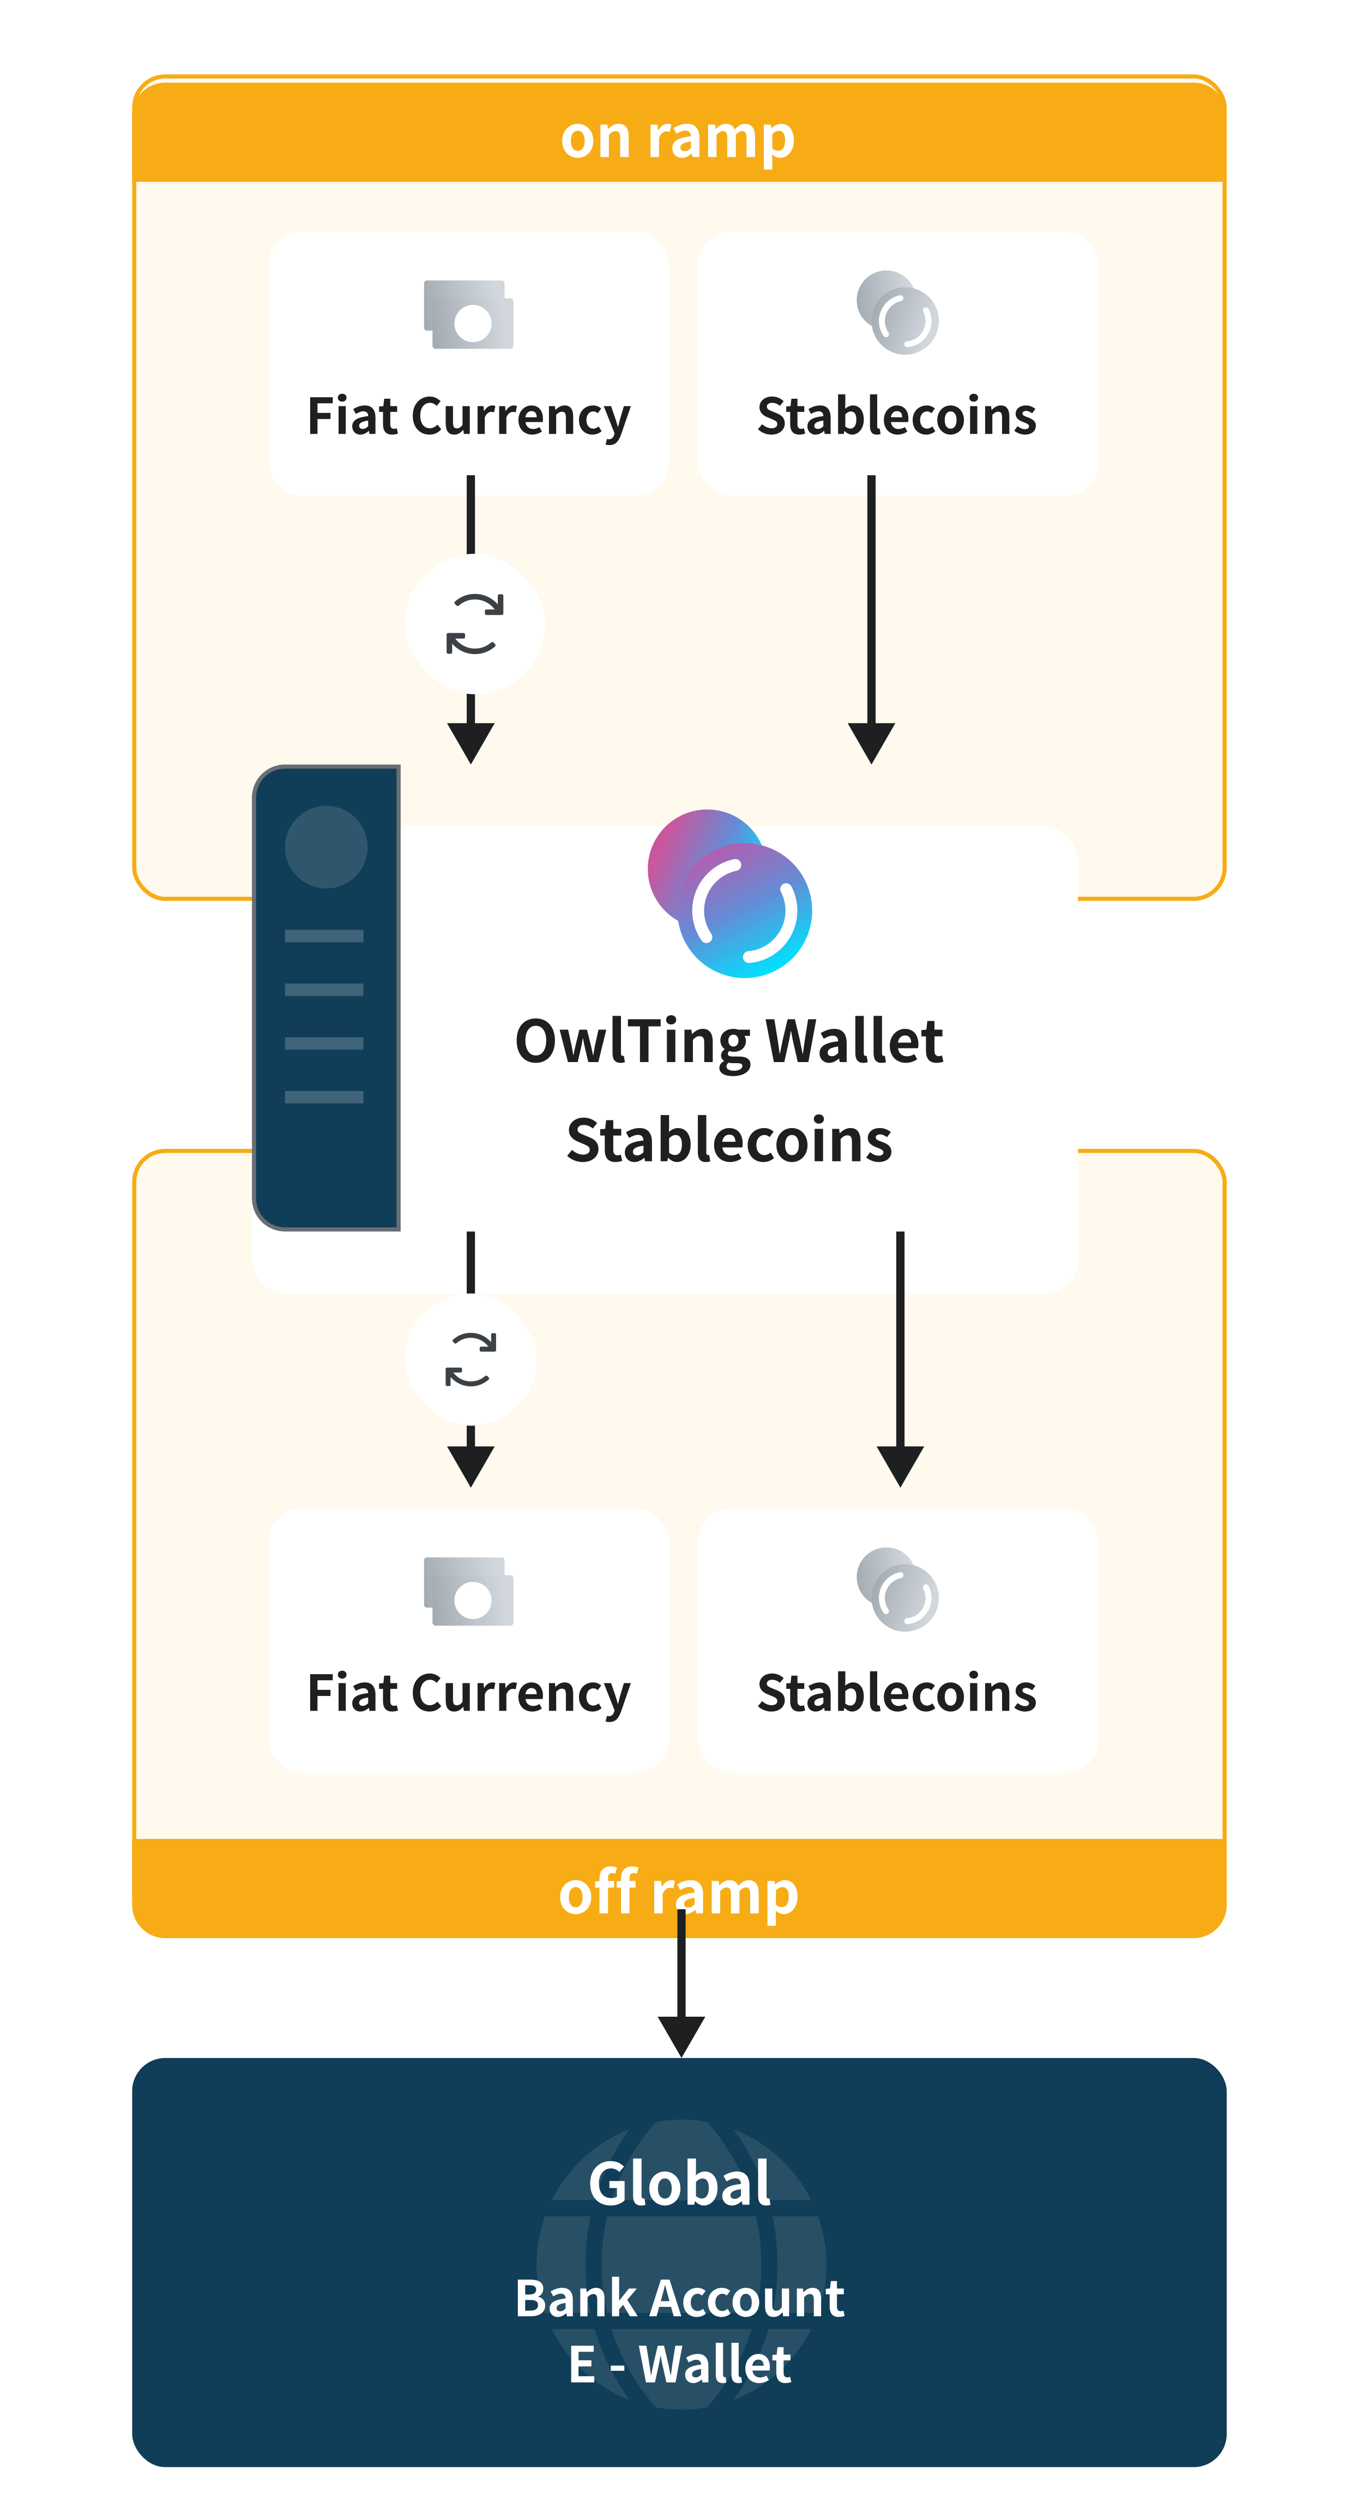 <svg width="330" height="605" viewBox="0 0 330 605" fill="none" xmlns="http://www.w3.org/2000/svg">
<g filter="url(#filter0_d_6376_48845)">
<rect x="32" y="13" width="265" height="200" rx="8" fill="#FFF9EE"/>
<rect x="32.5" y="13.5" width="264" height="199" rx="7.5" stroke="#F7AC15"/>
</g>
<g filter="url(#filter1_d_6376_48845)">
<rect x="32" y="273" width="265" height="189" rx="8" fill="#FFF9EE"/>
<rect x="32.5" y="273.5" width="264" height="188" rx="7.5" stroke="#F7AC15"/>
</g>
<g filter="url(#filter2_d_6376_48845)">
<rect x="169" y="51" width="97" height="64" rx="8" fill="white"/>
<g clip-path="url(#clip0_6376_48845)">
<path d="M214.62 74.84C218.596 74.84 221.82 71.616 221.82 67.64C221.82 63.663 218.596 60.44 214.62 60.44C210.644 60.44 207.42 63.663 207.42 67.64C207.42 71.616 210.644 74.84 214.62 74.84Z" fill="url(#paint0_linear_6376_48845)" style="mix-blend-mode:multiply"/>
<path d="M216.063 80.227C220.232 81.939 224.999 79.946 226.71 75.777C228.422 71.608 226.429 66.841 222.26 65.13C218.091 63.419 213.324 65.411 211.613 69.58C209.902 73.749 211.894 78.516 216.063 80.227Z" fill="url(#paint1_linear_6376_48845)" style="mix-blend-mode:multiply"/>
<path d="M214.242 76.545C214.118 76.494 214.007 76.407 213.925 76.288C212.701 74.51 212.46 72.258 213.278 70.264C214.082 68.307 215.8 66.881 217.874 66.45C218.261 66.37 218.64 66.619 218.721 67.006C218.802 67.394 218.553 67.773 218.165 67.853C216.558 68.188 215.227 69.292 214.604 70.808C213.97 72.353 214.157 74.099 215.106 75.477C215.33 75.803 215.248 76.249 214.922 76.473C214.715 76.615 214.459 76.634 214.242 76.545Z" fill="white"/>
<path d="M219.386 78.964C219.146 78.865 218.968 78.64 218.944 78.364C218.909 77.97 219.2 77.622 219.594 77.587C221.436 77.423 223.017 76.259 223.719 74.549C224.27 73.207 224.202 71.698 223.534 70.409C223.352 70.058 223.489 69.625 223.84 69.443C224.192 69.261 224.624 69.398 224.806 69.749C225.669 71.413 225.756 73.361 225.045 75.093C224.139 77.3 222.098 78.803 219.721 79.014C219.602 79.025 219.488 79.006 219.386 78.964Z" fill="white"/>
</g>
<path d="M186.744 100.168C185.556 100.168 184.368 99.7 183.504 98.872L184.524 97.648C185.16 98.236 186 98.632 186.78 98.632C187.704 98.632 188.196 98.236 188.196 97.612C188.196 96.952 187.656 96.748 186.864 96.412L185.676 95.908C184.776 95.536 183.876 94.816 183.876 93.52C183.876 92.068 185.148 90.952 186.948 90.952C187.98 90.952 189.012 91.36 189.732 92.092L188.832 93.208C188.268 92.74 187.68 92.476 186.948 92.476C186.168 92.476 185.664 92.824 185.664 93.412C185.664 94.048 186.3 94.276 187.056 94.576L188.22 95.068C189.3 95.512 190.008 96.196 190.008 97.48C190.008 98.932 188.796 100.168 186.744 100.168ZM193.521 100.168C191.925 100.168 191.313 99.16 191.313 97.648V94.672H190.365V93.364L191.397 93.28L191.601 91.48H193.077V93.28H194.733V94.672H193.077V97.648C193.077 98.416 193.389 98.776 193.989 98.776C194.205 98.776 194.469 98.704 194.649 98.632L194.937 99.916C194.577 100.036 194.109 100.168 193.521 100.168ZM197.475 100.168C196.275 100.168 195.483 99.316 195.483 98.176C195.483 96.736 196.647 95.98 199.347 95.692C199.323 95.032 199.035 94.528 198.207 94.528C197.583 94.528 196.983 94.804 196.359 95.164L195.723 94C196.515 93.508 197.475 93.112 198.531 93.112C200.235 93.112 201.111 94.132 201.111 96.076V100H199.671L199.539 99.28H199.503C198.915 99.784 198.243 100.168 197.475 100.168ZM198.051 98.788C198.555 98.788 198.927 98.548 199.347 98.128V96.772C197.715 96.988 197.163 97.432 197.163 98.032C197.163 98.56 197.535 98.788 198.051 98.788ZM206.281 100.168C205.681 100.168 205.033 99.856 204.481 99.292H204.445L204.289 100H202.909V90.424H204.661V92.836L204.625 93.916C205.153 93.436 205.825 93.112 206.485 93.112C208.141 93.112 209.137 94.468 209.137 96.52C209.137 98.836 207.757 100.168 206.281 100.168ZM205.885 98.716C206.701 98.716 207.325 98.02 207.325 96.556C207.325 95.272 206.917 94.564 205.993 94.564C205.537 94.564 205.129 94.792 204.661 95.26V98.212C205.081 98.584 205.525 98.716 205.885 98.716ZM212.288 100.168C211.064 100.168 210.632 99.364 210.632 98.116V90.424H212.384V98.2C212.384 98.596 212.576 98.728 212.744 98.728C212.816 98.728 212.864 98.728 212.984 98.704L213.2 100.012C212.996 100.096 212.696 100.168 212.288 100.168ZM217.333 100.168C215.461 100.168 213.997 98.86 213.997 96.652C213.997 94.468 215.521 93.112 217.129 93.112C218.977 93.112 219.937 94.468 219.937 96.328C219.937 96.652 219.901 96.976 219.853 97.132H215.713C215.857 98.236 216.577 98.812 217.573 98.812C218.125 98.812 218.605 98.644 219.085 98.344L219.685 99.424C219.025 99.88 218.173 100.168 217.333 100.168ZM215.689 95.968H218.425C218.425 95.056 218.017 94.48 217.153 94.48C216.445 94.48 215.821 94.984 215.689 95.968ZM224.245 100.168C222.385 100.168 220.969 98.872 220.969 96.652C220.969 94.408 222.577 93.112 224.401 93.112C225.229 93.112 225.865 93.436 226.357 93.856L225.517 94.996C225.181 94.708 224.869 94.552 224.485 94.552C223.465 94.552 222.769 95.38 222.769 96.652C222.769 97.912 223.465 98.728 224.437 98.728C224.917 98.728 225.373 98.5 225.745 98.188L226.441 99.352C225.805 99.916 224.989 100.168 224.245 100.168ZM230.162 100.168C228.482 100.168 226.934 98.872 226.934 96.652C226.934 94.408 228.482 93.112 230.162 93.112C231.842 93.112 233.39 94.408 233.39 96.652C233.39 98.872 231.842 100.168 230.162 100.168ZM230.162 98.728C231.074 98.728 231.59 97.912 231.59 96.652C231.59 95.38 231.074 94.552 230.162 94.552C229.25 94.552 228.734 95.38 228.734 96.652C228.734 97.912 229.25 98.728 230.162 98.728ZM234.866 100V93.28H236.618V100H234.866ZM235.754 92.2C235.142 92.2 234.698 91.792 234.698 91.24C234.698 90.664 235.142 90.28 235.754 90.28C236.354 90.28 236.798 90.664 236.798 91.24C236.798 91.792 236.354 92.2 235.754 92.2ZM238.511 100V93.28H239.951L240.071 94.168H240.119C240.707 93.592 241.391 93.112 242.303 93.112C243.755 93.112 244.379 94.12 244.379 95.812V100H242.615V96.028C242.615 94.996 242.327 94.624 241.667 94.624C241.115 94.624 240.767 94.888 240.263 95.38V100H238.511ZM248.118 100.168C247.218 100.168 246.222 99.772 245.562 99.22L246.366 98.116C246.966 98.584 247.542 98.848 248.166 98.848C248.838 98.848 249.138 98.56 249.138 98.14C249.138 97.636 248.442 97.408 247.734 97.132C246.882 96.808 245.898 96.292 245.898 95.176C245.898 93.964 246.882 93.112 248.394 93.112C249.378 93.112 250.122 93.52 250.686 93.94L249.894 95.008C249.414 94.672 248.946 94.432 248.442 94.432C247.842 94.432 247.554 94.696 247.554 95.08C247.554 95.572 248.214 95.752 248.922 96.016C249.81 96.352 250.794 96.796 250.794 98.044C250.794 99.22 249.87 100.168 248.118 100.168Z" fill="#1D1F20"/>
</g>
<g filter="url(#filter3_d_6376_48845)">
<rect x="65" y="51" width="97" height="64" rx="8" fill="white"/>
<path d="M121.464 75.006H103.366C102.981 75.006 102.67 74.694 102.67 74.31V63.563C102.67 63.179 102.982 62.867 103.366 62.867H121.464C121.849 62.867 122.16 63.179 122.16 63.563V74.31C122.16 74.694 121.848 75.006 121.464 75.006Z" fill="url(#paint2_linear_6376_48845)" style="mix-blend-mode:multiply"/>
<path d="M123.552 79.397H105.488C105.058 79.397 104.71 79.048 104.71 78.619V67.955C104.71 67.525 105.058 67.176 105.488 67.176H123.552C123.982 67.176 124.331 67.525 124.331 67.955V78.619C124.331 79.048 123.982 79.397 123.552 79.397Z" fill="url(#paint3_linear_6376_48845)" style="mix-blend-mode:multiply"/>
<path d="M114.52 77.79C117.007 77.79 119.023 75.774 119.023 73.287C119.023 70.8 117.007 68.784 114.52 68.784C112.033 68.784 110.017 70.8 110.017 73.287C110.017 75.774 112.033 77.79 114.52 77.79Z" fill="white"/>
<path d="M75.092 100V91.12H80.564V92.596H76.868V94.912H80.024V96.4H76.868V100H75.092ZM81.968 100V93.28H83.719V100H81.968ZM82.856 92.2C82.243 92.2 81.799 91.792 81.799 91.24C81.799 90.664 82.243 90.28 82.856 90.28C83.456 90.28 83.9 90.664 83.9 91.24C83.9 91.792 83.456 92.2 82.856 92.2ZM87.268 100.168C86.068 100.168 85.276 99.316 85.276 98.176C85.276 96.736 86.44 95.98 89.14 95.692C89.116 95.032 88.828 94.528 88 94.528C87.376 94.528 86.776 94.804 86.152 95.164L85.516 94C86.308 93.508 87.268 93.112 88.324 93.112C90.028 93.112 90.904 94.132 90.904 96.076V100H89.464L89.332 99.28H89.296C88.708 99.784 88.036 100.168 87.268 100.168ZM87.844 98.788C88.348 98.788 88.72 98.548 89.14 98.128V96.772C87.508 96.988 86.956 97.432 86.956 98.032C86.956 98.56 87.328 98.788 87.844 98.788ZM94.939 100.168C93.343 100.168 92.731 99.16 92.731 97.648V94.672H91.783V93.364L92.815 93.28L93.019 91.48H94.495V93.28H96.151V94.672H94.495V97.648C94.495 98.416 94.807 98.776 95.407 98.776C95.623 98.776 95.887 98.704 96.067 98.632L96.355 99.916C95.995 100.036 95.527 100.168 94.939 100.168ZM104.005 100.168C101.761 100.168 99.937 98.56 99.937 95.596C99.937 92.668 101.821 90.952 104.065 90.952C105.193 90.952 106.093 91.492 106.669 92.092L105.733 93.22C105.289 92.788 104.773 92.476 104.101 92.476C102.757 92.476 101.749 93.628 101.749 95.536C101.749 97.468 102.661 98.632 104.065 98.632C104.821 98.632 105.421 98.272 105.901 97.756L106.837 98.86C106.105 99.712 105.157 100.168 104.005 100.168ZM109.975 100.168C108.535 100.168 107.911 99.16 107.911 97.48V93.28H109.675V97.252C109.675 98.296 109.963 98.656 110.611 98.656C111.163 98.656 111.523 98.416 111.979 97.816V93.28H113.743V100H112.303L112.171 99.04H112.123C111.547 99.724 110.899 100.168 109.975 100.168ZM115.624 100V93.28H117.064L117.184 94.468H117.232C117.724 93.592 118.444 93.112 119.14 93.112C119.512 93.112 119.728 93.172 119.932 93.256L119.62 94.78C119.392 94.708 119.2 94.672 118.924 94.672C118.396 94.672 117.76 95.02 117.376 95.992V100H115.624ZM120.85 100V93.28H122.29L122.41 94.468H122.458C122.95 93.592 123.67 93.112 124.366 93.112C124.738 93.112 124.954 93.172 125.158 93.256L124.846 94.78C124.618 94.708 124.426 94.672 124.15 94.672C123.622 94.672 122.986 95.02 122.602 95.992V100H120.85ZM128.852 100.168C126.98 100.168 125.516 98.86 125.516 96.652C125.516 94.468 127.04 93.112 128.648 93.112C130.496 93.112 131.456 94.468 131.456 96.328C131.456 96.652 131.42 96.976 131.372 97.132H127.232C127.376 98.236 128.096 98.812 129.092 98.812C129.644 98.812 130.124 98.644 130.604 98.344L131.204 99.424C130.544 99.88 129.692 100.168 128.852 100.168ZM127.208 95.968H129.944C129.944 95.056 129.536 94.48 128.672 94.48C127.964 94.48 127.34 94.984 127.208 95.968ZM132.909 100V93.28H134.349L134.469 94.168H134.517C135.105 93.592 135.789 93.112 136.701 93.112C138.153 93.112 138.777 94.12 138.777 95.812V100H137.013V96.028C137.013 94.996 136.725 94.624 136.065 94.624C135.513 94.624 135.165 94.888 134.661 95.38V100H132.909ZM143.452 100.168C141.592 100.168 140.176 98.872 140.176 96.652C140.176 94.408 141.784 93.112 143.608 93.112C144.436 93.112 145.072 93.436 145.564 93.856L144.724 94.996C144.388 94.708 144.076 94.552 143.692 94.552C142.672 94.552 141.976 95.38 141.976 96.652C141.976 97.912 142.672 98.728 143.644 98.728C144.124 98.728 144.58 98.5 144.952 98.188L145.648 99.352C145.012 99.916 144.196 100.168 143.452 100.168ZM147.548 102.7C147.152 102.7 146.888 102.652 146.624 102.568L146.948 101.212C147.068 101.248 147.26 101.296 147.416 101.296C148.1 101.296 148.484 100.864 148.676 100.276L148.796 99.88L146.18 93.28H147.956L149.024 96.4C149.228 97 149.396 97.648 149.588 98.296H149.648C149.804 97.672 149.972 97.024 150.128 96.4L151.052 93.28H152.744L150.356 100.204C149.768 101.788 149.048 102.7 147.548 102.7Z" fill="#1D1F20"/>
</g>
<g filter="url(#filter4_d_6376_48845)">
<rect x="169" y="360" width="97" height="64" rx="8" fill="white"/>
<g clip-path="url(#clip1_6376_48845)">
<path d="M214.62 383.84C218.596 383.84 221.82 380.616 221.82 376.64C221.82 372.663 218.596 369.44 214.62 369.44C210.644 369.44 207.42 372.663 207.42 376.64C207.42 380.616 210.644 383.84 214.62 383.84Z" fill="url(#paint4_linear_6376_48845)" style="mix-blend-mode:multiply"/>
<path d="M216.063 389.227C220.232 390.939 224.999 388.946 226.71 384.777C228.422 380.608 226.429 375.841 222.26 374.13C218.091 372.419 213.324 374.411 211.613 378.58C209.902 382.749 211.894 387.516 216.063 389.227Z" fill="url(#paint5_linear_6376_48845)" style="mix-blend-mode:multiply"/>
<path d="M214.242 385.545C214.118 385.494 214.007 385.407 213.925 385.288C212.701 383.51 212.46 381.258 213.278 379.264C214.082 377.307 215.8 375.881 217.874 375.45C218.261 375.37 218.64 375.619 218.721 376.006C218.802 376.394 218.553 376.773 218.165 376.854C216.558 377.188 215.227 378.292 214.604 379.808C213.97 381.353 214.157 383.099 215.106 384.477C215.33 384.803 215.248 385.249 214.922 385.473C214.715 385.615 214.459 385.634 214.242 385.545Z" fill="white"/>
<path d="M219.386 387.964C219.146 387.865 218.968 387.64 218.944 387.364C218.909 386.97 219.2 386.622 219.594 386.587C221.436 386.423 223.017 385.259 223.719 383.549C224.27 382.207 224.202 380.698 223.534 379.409C223.352 379.058 223.489 378.625 223.84 378.443C224.192 378.261 224.624 378.398 224.806 378.749C225.669 380.413 225.756 382.361 225.045 384.093C224.139 386.301 222.098 387.803 219.721 388.014C219.602 388.025 219.488 388.006 219.386 387.964Z" fill="white"/>
</g>
<path d="M186.744 409.168C185.556 409.168 184.368 408.7 183.504 407.872L184.524 406.648C185.16 407.236 186 407.632 186.78 407.632C187.704 407.632 188.196 407.236 188.196 406.612C188.196 405.952 187.656 405.748 186.864 405.412L185.676 404.908C184.776 404.536 183.876 403.816 183.876 402.52C183.876 401.068 185.148 399.952 186.948 399.952C187.98 399.952 189.012 400.36 189.732 401.092L188.832 402.208C188.268 401.74 187.68 401.476 186.948 401.476C186.168 401.476 185.664 401.824 185.664 402.412C185.664 403.048 186.3 403.276 187.056 403.576L188.22 404.068C189.3 404.512 190.008 405.196 190.008 406.48C190.008 407.932 188.796 409.168 186.744 409.168ZM193.521 409.168C191.925 409.168 191.313 408.16 191.313 406.648V403.672H190.365V402.364L191.397 402.28L191.601 400.48H193.077V402.28H194.733V403.672H193.077V406.648C193.077 407.416 193.389 407.776 193.989 407.776C194.205 407.776 194.469 407.704 194.649 407.632L194.937 408.916C194.577 409.036 194.109 409.168 193.521 409.168ZM197.475 409.168C196.275 409.168 195.483 408.316 195.483 407.176C195.483 405.736 196.647 404.98 199.347 404.692C199.323 404.032 199.035 403.528 198.207 403.528C197.583 403.528 196.983 403.804 196.359 404.164L195.723 403C196.515 402.508 197.475 402.112 198.531 402.112C200.235 402.112 201.111 403.132 201.111 405.076V409H199.671L199.539 408.28H199.503C198.915 408.784 198.243 409.168 197.475 409.168ZM198.051 407.788C198.555 407.788 198.927 407.548 199.347 407.128V405.772C197.715 405.988 197.163 406.432 197.163 407.032C197.163 407.56 197.535 407.788 198.051 407.788ZM206.281 409.168C205.681 409.168 205.033 408.856 204.481 408.292H204.445L204.289 409H202.909V399.424H204.661V401.836L204.625 402.916C205.153 402.436 205.825 402.112 206.485 402.112C208.141 402.112 209.137 403.468 209.137 405.52C209.137 407.836 207.757 409.168 206.281 409.168ZM205.885 407.716C206.701 407.716 207.325 407.02 207.325 405.556C207.325 404.272 206.917 403.564 205.993 403.564C205.537 403.564 205.129 403.792 204.661 404.26V407.212C205.081 407.584 205.525 407.716 205.885 407.716ZM212.288 409.168C211.064 409.168 210.632 408.364 210.632 407.116V399.424H212.384V407.2C212.384 407.596 212.576 407.728 212.744 407.728C212.816 407.728 212.864 407.728 212.984 407.704L213.2 409.012C212.996 409.096 212.696 409.168 212.288 409.168ZM217.333 409.168C215.461 409.168 213.997 407.86 213.997 405.652C213.997 403.468 215.521 402.112 217.129 402.112C218.977 402.112 219.937 403.468 219.937 405.328C219.937 405.652 219.901 405.976 219.853 406.132H215.713C215.857 407.236 216.577 407.812 217.573 407.812C218.125 407.812 218.605 407.644 219.085 407.344L219.685 408.424C219.025 408.88 218.173 409.168 217.333 409.168ZM215.689 404.968H218.425C218.425 404.056 218.017 403.48 217.153 403.48C216.445 403.48 215.821 403.984 215.689 404.968ZM224.245 409.168C222.385 409.168 220.969 407.872 220.969 405.652C220.969 403.408 222.577 402.112 224.401 402.112C225.229 402.112 225.865 402.436 226.357 402.856L225.517 403.996C225.181 403.708 224.869 403.552 224.485 403.552C223.465 403.552 222.769 404.38 222.769 405.652C222.769 406.912 223.465 407.728 224.437 407.728C224.917 407.728 225.373 407.5 225.745 407.188L226.441 408.352C225.805 408.916 224.989 409.168 224.245 409.168ZM230.162 409.168C228.482 409.168 226.934 407.872 226.934 405.652C226.934 403.408 228.482 402.112 230.162 402.112C231.842 402.112 233.39 403.408 233.39 405.652C233.39 407.872 231.842 409.168 230.162 409.168ZM230.162 407.728C231.074 407.728 231.59 406.912 231.59 405.652C231.59 404.38 231.074 403.552 230.162 403.552C229.25 403.552 228.734 404.38 228.734 405.652C228.734 406.912 229.25 407.728 230.162 407.728ZM234.866 409V402.28H236.618V409H234.866ZM235.754 401.2C235.142 401.2 234.698 400.792 234.698 400.24C234.698 399.664 235.142 399.28 235.754 399.28C236.354 399.28 236.798 399.664 236.798 400.24C236.798 400.792 236.354 401.2 235.754 401.2ZM238.511 409V402.28H239.951L240.071 403.168H240.119C240.707 402.592 241.391 402.112 242.303 402.112C243.755 402.112 244.379 403.12 244.379 404.812V409H242.615V405.028C242.615 403.996 242.327 403.624 241.667 403.624C241.115 403.624 240.767 403.888 240.263 404.38V409H238.511ZM248.118 409.168C247.218 409.168 246.222 408.772 245.562 408.22L246.366 407.116C246.966 407.584 247.542 407.848 248.166 407.848C248.838 407.848 249.138 407.56 249.138 407.14C249.138 406.636 248.442 406.408 247.734 406.132C246.882 405.808 245.898 405.292 245.898 404.176C245.898 402.964 246.882 402.112 248.394 402.112C249.378 402.112 250.122 402.52 250.686 402.94L249.894 404.008C249.414 403.672 248.946 403.432 248.442 403.432C247.842 403.432 247.554 403.696 247.554 404.08C247.554 404.572 248.214 404.752 248.922 405.016C249.81 405.352 250.794 405.796 250.794 407.044C250.794 408.22 249.87 409.168 248.118 409.168Z" fill="#1D1F20"/>
</g>
<g filter="url(#filter5_d_6376_48845)">
<rect x="65" y="360" width="97" height="64" rx="8" fill="white"/>
<path d="M121.464 384.006H103.366C102.981 384.006 102.67 383.694 102.67 383.31V372.563C102.67 372.179 102.982 371.867 103.366 371.867H121.464C121.849 371.867 122.16 372.179 122.16 372.563V383.31C122.16 383.694 121.848 384.006 121.464 384.006Z" fill="url(#paint6_linear_6376_48845)" style="mix-blend-mode:multiply"/>
<path d="M123.552 388.397H105.488C105.058 388.397 104.71 388.048 104.71 387.619V376.955C104.71 376.525 105.058 376.176 105.488 376.176H123.552C123.982 376.176 124.331 376.525 124.331 376.955V387.619C124.331 388.048 123.982 388.397 123.552 388.397Z" fill="url(#paint7_linear_6376_48845)" style="mix-blend-mode:multiply"/>
<path d="M114.52 386.79C117.007 386.79 119.023 384.774 119.023 382.287C119.023 379.8 117.007 377.784 114.52 377.784C112.033 377.784 110.017 379.8 110.017 382.287C110.017 384.774 112.033 386.79 114.52 386.79Z" fill="white"/>
<path d="M75.092 409V400.12H80.564V401.596H76.868V403.912H80.024V405.4H76.868V409H75.092ZM81.968 409V402.28H83.719V409H81.968ZM82.856 401.2C82.243 401.2 81.799 400.792 81.799 400.24C81.799 399.664 82.243 399.28 82.856 399.28C83.456 399.28 83.9 399.664 83.9 400.24C83.9 400.792 83.456 401.2 82.856 401.2ZM87.268 409.168C86.068 409.168 85.276 408.316 85.276 407.176C85.276 405.736 86.44 404.98 89.14 404.692C89.116 404.032 88.828 403.528 88 403.528C87.376 403.528 86.776 403.804 86.152 404.164L85.516 403C86.308 402.508 87.268 402.112 88.324 402.112C90.028 402.112 90.904 403.132 90.904 405.076V409H89.464L89.332 408.28H89.296C88.708 408.784 88.036 409.168 87.268 409.168ZM87.844 407.788C88.348 407.788 88.72 407.548 89.14 407.128V405.772C87.508 405.988 86.956 406.432 86.956 407.032C86.956 407.56 87.328 407.788 87.844 407.788ZM94.939 409.168C93.343 409.168 92.731 408.16 92.731 406.648V403.672H91.783V402.364L92.815 402.28L93.019 400.48H94.495V402.28H96.151V403.672H94.495V406.648C94.495 407.416 94.807 407.776 95.407 407.776C95.623 407.776 95.887 407.704 96.067 407.632L96.355 408.916C95.995 409.036 95.527 409.168 94.939 409.168ZM104.005 409.168C101.761 409.168 99.937 407.56 99.937 404.596C99.937 401.668 101.821 399.952 104.065 399.952C105.193 399.952 106.093 400.492 106.669 401.092L105.733 402.22C105.289 401.788 104.773 401.476 104.101 401.476C102.757 401.476 101.749 402.628 101.749 404.536C101.749 406.468 102.661 407.632 104.065 407.632C104.821 407.632 105.421 407.272 105.901 406.756L106.837 407.86C106.105 408.712 105.157 409.168 104.005 409.168ZM109.975 409.168C108.535 409.168 107.911 408.16 107.911 406.48V402.28H109.675V406.252C109.675 407.296 109.963 407.656 110.611 407.656C111.163 407.656 111.523 407.416 111.979 406.816V402.28H113.743V409H112.303L112.171 408.04H112.123C111.547 408.724 110.899 409.168 109.975 409.168ZM115.624 409V402.28H117.064L117.184 403.468H117.232C117.724 402.592 118.444 402.112 119.14 402.112C119.512 402.112 119.728 402.172 119.932 402.256L119.62 403.78C119.392 403.708 119.2 403.672 118.924 403.672C118.396 403.672 117.76 404.02 117.376 404.992V409H115.624ZM120.85 409V402.28H122.29L122.41 403.468H122.458C122.95 402.592 123.67 402.112 124.366 402.112C124.738 402.112 124.954 402.172 125.158 402.256L124.846 403.78C124.618 403.708 124.426 403.672 124.15 403.672C123.622 403.672 122.986 404.02 122.602 404.992V409H120.85ZM128.852 409.168C126.98 409.168 125.516 407.86 125.516 405.652C125.516 403.468 127.04 402.112 128.648 402.112C130.496 402.112 131.456 403.468 131.456 405.328C131.456 405.652 131.42 405.976 131.372 406.132H127.232C127.376 407.236 128.096 407.812 129.092 407.812C129.644 407.812 130.124 407.644 130.604 407.344L131.204 408.424C130.544 408.88 129.692 409.168 128.852 409.168ZM127.208 404.968H129.944C129.944 404.056 129.536 403.48 128.672 403.48C127.964 403.48 127.34 403.984 127.208 404.968ZM132.909 409V402.28H134.349L134.469 403.168H134.517C135.105 402.592 135.789 402.112 136.701 402.112C138.153 402.112 138.777 403.12 138.777 404.812V409H137.013V405.028C137.013 403.996 136.725 403.624 136.065 403.624C135.513 403.624 135.165 403.888 134.661 404.38V409H132.909ZM143.452 409.168C141.592 409.168 140.176 407.872 140.176 405.652C140.176 403.408 141.784 402.112 143.608 402.112C144.436 402.112 145.072 402.436 145.564 402.856L144.724 403.996C144.388 403.708 144.076 403.552 143.692 403.552C142.672 403.552 141.976 404.38 141.976 405.652C141.976 406.912 142.672 407.728 143.644 407.728C144.124 407.728 144.58 407.5 144.952 407.188L145.648 408.352C145.012 408.916 144.196 409.168 143.452 409.168ZM147.548 411.7C147.152 411.7 146.888 411.652 146.624 411.568L146.948 410.212C147.068 410.248 147.26 410.296 147.416 410.296C148.1 410.296 148.484 409.864 148.676 409.276L148.796 408.88L146.18 402.28H147.956L149.024 405.4C149.228 406 149.396 406.648 149.588 407.296H149.648C149.804 406.672 149.972 406.024 150.128 405.4L151.052 402.28H152.744L150.356 409.204C149.768 410.788 149.048 411.7 147.548 411.7Z" fill="#1D1F20"/>
</g>
<path d="M114 185L119.774 175L108.226 175L114 185ZM113 115L113 176L115 176L115 115L113 115Z" fill="#1D1F20"/>
<path d="M211 185L216.774 175L205.227 175L211 185ZM210 115L210 176L212 176L212 115L210 115Z" fill="#1D1F20"/>
<g filter="url(#filter6_d_6376_48845)">
<rect x="98" y="129" width="34" height="34" rx="17" fill="white"/>
<rect width="18" height="18" transform="translate(106 137)" fill="white"/>
<path d="M119.461 150.461C119.315 150.315 119.084 150.316 118.929 150.453C117.843 151.414 116.462 151.939 114.999 151.939C113.106 151.939 111.331 151.018 110.223 149.525H112.221C112.432 149.525 112.604 149.354 112.604 149.142V148.558C112.604 148.347 112.432 148.175 112.221 148.175H108.512C108.301 148.175 108.129 148.347 108.129 148.558V152.82C108.129 153.031 108.301 153.203 108.512 153.203H109.096C109.308 153.203 109.479 153.031 109.479 152.82V150.752C110.847 152.332 112.861 153.289 114.999 153.289C116.814 153.289 118.527 152.63 119.866 151.426C120.027 151.281 120.027 151.027 119.874 150.874L119.461 150.461ZM121.488 138.798H120.904C120.692 138.798 120.521 138.969 120.521 139.181V141.247C119.153 139.668 117.139 138.711 115 138.711C113.186 138.711 111.473 139.37 110.133 140.574C109.973 140.719 109.973 140.973 110.126 141.126L110.539 141.539C110.685 141.685 110.916 141.684 111.07 141.547C112.157 140.586 113.538 140.061 115 140.061C116.894 140.061 118.669 140.982 119.777 142.475H117.779C117.567 142.475 117.396 142.646 117.396 142.858V143.442C117.396 143.654 117.567 143.825 117.779 143.825H121.488C121.7 143.825 121.871 143.654 121.871 143.442V139.181C121.871 138.969 121.7 138.798 121.488 138.798Z" fill="#3C4145"/>
</g>
<g filter="url(#filter7_d_6376_48845)">
<path d="M32 21C32 16.582 35.582 13 40 13H289C293.418 13 297 16.582 297 21V37H32V21Z" fill="#F7AC15"/>
<path d="M139.882 31.196C137.922 31.196 136.116 29.684 136.116 27.094C136.116 24.476 137.922 22.964 139.882 22.964C141.842 22.964 143.648 24.476 143.648 27.094C143.648 29.684 141.842 31.196 139.882 31.196ZM139.882 29.516C140.946 29.516 141.548 28.564 141.548 27.094C141.548 25.61 140.946 24.644 139.882 24.644C138.818 24.644 138.216 25.61 138.216 27.094C138.216 28.564 138.818 29.516 139.882 29.516ZM145.37 31V23.16H147.05L147.19 24.196H147.246C147.932 23.524 148.73 22.964 149.794 22.964C151.488 22.964 152.216 24.14 152.216 26.114V31H150.158V26.366C150.158 25.162 149.822 24.728 149.052 24.728C148.408 24.728 148.002 25.036 147.414 25.61V31H145.37ZM157.51 31V23.16H159.19L159.33 24.546H159.386C159.96 23.524 160.8 22.964 161.612 22.964C162.046 22.964 162.298 23.034 162.536 23.132L162.172 24.91C161.906 24.826 161.682 24.784 161.36 24.784C160.744 24.784 160.002 25.19 159.554 26.324V31H157.51ZM165.102 31.196C163.702 31.196 162.778 30.202 162.778 28.872C162.778 27.192 164.136 26.31 167.286 25.974C167.258 25.204 166.922 24.616 165.956 24.616C165.228 24.616 164.528 24.938 163.8 25.358L163.058 24C163.982 23.426 165.102 22.964 166.334 22.964C168.322 22.964 169.344 24.154 169.344 26.422V31H167.664L167.51 30.16H167.468C166.782 30.748 165.998 31.196 165.102 31.196ZM165.774 29.586C166.362 29.586 166.796 29.306 167.286 28.816V27.234C165.382 27.486 164.738 28.004 164.738 28.704C164.738 29.32 165.172 29.586 165.774 29.586ZM171.442 31V23.16H173.122L173.262 24.21H173.318C173.976 23.524 174.704 22.964 175.726 22.964C176.846 22.964 177.504 23.468 177.882 24.336C178.596 23.58 179.352 22.964 180.374 22.964C182.04 22.964 182.81 24.14 182.81 26.114V31H180.752V26.366C180.752 25.162 180.402 24.728 179.66 24.728C179.212 24.728 178.708 25.022 178.148 25.61V31H176.09V26.366C176.09 25.162 175.74 24.728 174.998 24.728C174.55 24.728 174.046 25.022 173.486 25.61V31H171.442ZM184.936 34.01V23.16H186.616L186.756 23.972H186.812C187.47 23.412 188.282 22.964 189.122 22.964C191.054 22.964 192.202 24.546 192.202 26.954C192.202 29.642 190.592 31.196 188.87 31.196C188.184 31.196 187.526 30.888 186.924 30.342L186.98 31.63V34.01H184.936ZM188.408 29.502C189.36 29.502 190.088 28.69 190.088 26.982C190.088 25.484 189.612 24.658 188.534 24.658C188.002 24.658 187.526 24.924 186.98 25.47V28.914C187.484 29.348 187.988 29.502 188.408 29.502Z" fill="white"/>
</g>
<g filter="url(#filter8_d_6376_48845)">
<path d="M32 438H297V454C297 458.418 293.418 462 289 462H40C35.582 462 32 458.418 32 454V438Z" fill="#F7AC15"/>
<path d="M139.382 456.196C137.422 456.196 135.616 454.684 135.616 452.094C135.616 449.476 137.422 447.964 139.382 447.964C141.342 447.964 143.148 449.476 143.148 452.094C143.148 454.684 141.342 456.196 139.382 456.196ZM139.382 454.516C140.446 454.516 141.048 453.564 141.048 452.094C141.048 450.61 140.446 449.644 139.382 449.644C138.318 449.644 137.716 450.61 137.716 452.094C137.716 453.564 138.318 454.516 139.382 454.516ZM149.365 444.912L148.987 446.424C148.721 446.326 148.413 446.256 148.161 446.256C147.545 446.256 147.209 446.62 147.209 447.488V448.16H148.679V449.784H147.209V456H145.151V449.784H144.101V448.258L145.151 448.174V447.53C145.151 445.892 145.907 444.632 147.881 444.632C148.483 444.632 149.015 444.772 149.365 444.912ZM154.574 444.912L154.196 446.424C153.93 446.326 153.622 446.256 153.37 446.256C152.754 446.256 152.418 446.62 152.418 447.488V448.16H153.888V449.784H152.418V456H150.36V449.784H149.31V448.258L150.36 448.174V447.53C150.36 445.892 151.116 444.632 153.09 444.632C153.692 444.632 154.224 444.772 154.574 444.912ZM158.391 456V448.16H160.071L160.211 449.546H160.267C160.841 448.524 161.681 447.964 162.493 447.964C162.927 447.964 163.179 448.034 163.417 448.132L163.053 449.91C162.787 449.826 162.563 449.784 162.241 449.784C161.625 449.784 160.883 450.19 160.435 451.324V456H158.391ZM165.983 456.196C164.583 456.196 163.659 455.202 163.659 453.872C163.659 452.192 165.017 451.31 168.167 450.974C168.139 450.204 167.803 449.616 166.837 449.616C166.109 449.616 165.409 449.938 164.681 450.358L163.939 449C164.863 448.426 165.983 447.964 167.215 447.964C169.203 447.964 170.225 449.154 170.225 451.422V456H168.545L168.391 455.16H168.349C167.663 455.748 166.879 456.196 165.983 456.196ZM166.655 454.586C167.243 454.586 167.677 454.306 168.167 453.816V452.234C166.263 452.486 165.619 453.004 165.619 453.704C165.619 454.32 166.053 454.586 166.655 454.586ZM172.323 456V448.16H174.003L174.143 449.21H174.199C174.857 448.524 175.585 447.964 176.607 447.964C177.727 447.964 178.385 448.468 178.763 449.336C179.477 448.58 180.233 447.964 181.255 447.964C182.921 447.964 183.691 449.14 183.691 451.114V456H181.633V451.366C181.633 450.162 181.283 449.728 180.541 449.728C180.093 449.728 179.589 450.022 179.029 450.61V456H176.971V451.366C176.971 450.162 176.621 449.728 175.879 449.728C175.431 449.728 174.927 450.022 174.367 450.61V456H172.323ZM185.817 459.01V448.16H187.497L187.637 448.972H187.693C188.351 448.412 189.163 447.964 190.003 447.964C191.935 447.964 193.083 449.546 193.083 451.954C193.083 454.642 191.473 456.196 189.751 456.196C189.065 456.196 188.407 455.888 187.805 455.342L187.861 456.63V459.01H185.817ZM189.289 454.502C190.241 454.502 190.969 453.69 190.969 451.982C190.969 450.484 190.493 449.658 189.415 449.658C188.883 449.658 188.407 449.924 187.861 450.47V453.914C188.365 454.348 188.869 454.502 189.289 454.502Z" fill="white"/>
</g>
<g filter="url(#filter9_d_6376_48845)">
<rect x="61" y="185" width="200" height="113" rx="8" fill="white"/>
</g>
<path d="M61.5 193C61.5 188.858 64.858 185.5 69 185.5H96.5V297.5H69C64.858 297.5 61.5 294.142 61.5 290V193Z" fill="#103D57"/>
<path opacity="0.13" d="M89 205C89 210.523 84.523 215 79 215C73.477 215 69 210.523 69 205C69 199.477 73.477 195 79 195C84.523 195 89 199.477 89 205Z" fill="white"/>
<path opacity="0.2" fill-rule="evenodd" clip-rule="evenodd" d="M88 228H69V225H88V228Z" fill="white"/>
<path opacity="0.2" fill-rule="evenodd" clip-rule="evenodd" d="M88 241H69V238H88V241Z" fill="white"/>
<path opacity="0.2" fill-rule="evenodd" clip-rule="evenodd" d="M88 254H69V251H88V254Z" fill="white"/>
<path opacity="0.2" fill-rule="evenodd" clip-rule="evenodd" d="M88 267H69V264H88V267Z" fill="white"/>
<path d="M61.5 193C61.5 188.858 64.858 185.5 69 185.5H96.5V297.5H69C64.858 297.5 61.5 294.142 61.5 290V193Z" stroke="#686E74"/>
<g clip-path="url(#clip2_6376_48845)">
<path d="M171.24 224.68C179.193 224.68 185.64 218.233 185.64 210.28C185.64 202.327 179.193 195.88 171.24 195.88C163.287 195.88 156.84 202.327 156.84 210.28C156.84 218.233 163.287 224.68 171.24 224.68Z" fill="url(#paint8_linear_6376_48845)" style="mix-blend-mode:multiply"/>
<path d="M174.126 235.455C182.464 238.878 191.998 234.893 195.421 226.555C198.844 218.217 194.859 208.683 186.521 205.26C178.183 201.837 168.649 205.822 165.226 214.16C161.803 222.498 165.788 232.032 174.126 235.455Z" fill="url(#paint9_linear_6376_48845)" style="mix-blend-mode:multiply"/>
<path d="M170.485 228.09C170.237 227.988 170.014 227.815 169.85 227.577C167.403 224.021 166.919 219.517 168.556 215.528C170.163 211.614 173.599 208.763 177.748 207.901C178.523 207.741 179.281 208.239 179.442 209.013C179.603 209.788 179.106 210.547 178.331 210.708C175.116 211.376 172.453 213.584 171.208 216.617C169.94 219.707 170.314 223.198 172.212 225.954C172.66 226.606 172.496 227.499 171.844 227.947C171.429 228.23 170.918 228.268 170.485 228.09Z" fill="white"/>
<path d="M180.772 232.928C180.292 232.731 179.937 232.281 179.888 231.729C179.817 230.941 180.4 230.244 181.188 230.174C184.872 229.847 188.034 227.519 189.438 224.099C190.54 221.415 190.404 218.397 189.068 215.818C188.704 215.116 188.978 214.251 189.68 213.887C190.384 213.522 191.248 213.797 191.612 214.499C193.338 217.827 193.512 221.722 192.089 225.187C190.277 229.601 186.197 232.606 181.442 233.029C181.205 233.05 180.977 233.012 180.772 232.928Z" fill="white"/>
</g>
<path d="M129.725 257.196C126.981 257.196 125.091 255.138 125.091 251.778C125.091 248.404 126.981 246.444 129.725 246.444C132.469 246.444 134.359 248.418 134.359 251.778C134.359 255.138 132.469 257.196 129.725 257.196ZM129.725 255.404C131.265 255.404 132.245 253.99 132.245 251.778C132.245 249.552 131.265 248.222 129.725 248.222C128.185 248.222 127.205 249.552 127.205 251.778C127.205 253.99 128.185 255.404 129.725 255.404ZM137.516 257L135.486 249.16H137.544L138.398 253.038C138.552 253.794 138.65 254.55 138.79 255.32H138.846C139 254.55 139.14 253.78 139.336 253.038L140.274 249.16H142.108L143.088 253.038C143.27 253.794 143.41 254.55 143.578 255.32H143.648C143.788 254.55 143.886 253.794 144.04 253.038L144.894 249.16H146.798L144.866 257H142.444L141.618 253.584C141.45 252.842 141.324 252.128 141.17 251.302H141.1C140.946 252.128 140.834 252.856 140.666 253.584L139.868 257H137.516ZM150.232 257.196C148.804 257.196 148.3 256.258 148.3 254.802V245.828H150.344V254.9C150.344 255.362 150.568 255.516 150.764 255.516C150.848 255.516 150.904 255.516 151.044 255.488L151.296 257.014C151.058 257.112 150.708 257.196 150.232 257.196ZM154.942 257V248.362H152.03V246.64H159.954V248.362H157.014V257H154.942ZM161.466 257V249.16H163.51V257H161.466ZM162.502 247.9C161.788 247.9 161.27 247.424 161.27 246.78C161.27 246.108 161.788 245.66 162.502 245.66C163.202 245.66 163.72 246.108 163.72 246.78C163.72 247.424 163.202 247.9 162.502 247.9ZM165.718 257V249.16H167.398L167.538 250.196H167.594C168.28 249.524 169.078 248.964 170.142 248.964C171.836 248.964 172.564 250.14 172.564 252.114V257H170.506V252.366C170.506 251.162 170.17 250.728 169.4 250.728C168.756 250.728 168.35 251.036 167.762 251.61V257H165.718ZM177.445 260.402C175.597 260.402 174.169 259.772 174.169 258.386C174.169 257.728 174.575 257.168 175.289 256.762V256.692C174.883 256.426 174.575 256.02 174.575 255.376C174.575 254.788 174.981 254.242 175.443 253.906V253.85C174.911 253.458 174.407 252.716 174.407 251.806C174.407 249.958 175.905 248.964 177.571 248.964C178.005 248.964 178.425 249.048 178.747 249.16H181.575V250.672H180.231C180.441 250.938 180.595 251.372 180.595 251.862C180.595 253.626 179.251 254.522 177.571 254.522C177.263 254.522 176.899 254.452 176.563 254.34C176.339 254.522 176.227 254.704 176.227 255.012C176.227 255.432 176.535 255.656 177.459 255.656H178.789C180.679 255.656 181.701 256.244 181.701 257.616C181.701 259.198 180.063 260.402 177.445 260.402ZM177.571 253.248C178.257 253.248 178.789 252.73 178.789 251.806C178.789 250.882 178.271 250.364 177.571 250.364C176.871 250.364 176.339 250.882 176.339 251.806C176.339 252.73 176.885 253.248 177.571 253.248ZM177.753 259.1C178.929 259.1 179.741 258.582 179.741 257.966C179.741 257.406 179.279 257.266 178.439 257.266H177.487C177.011 257.266 176.675 257.224 176.395 257.154C176.045 257.434 175.877 257.742 175.877 258.064C175.877 258.722 176.605 259.1 177.753 259.1ZM187.36 257L185.358 246.64H187.472L188.298 251.694C188.452 252.786 188.62 253.892 188.774 254.998H188.83C189.04 253.892 189.264 252.772 189.488 251.694L190.692 246.64H192.456L193.66 251.694C193.884 252.758 194.094 253.878 194.318 254.998H194.388C194.542 253.878 194.696 252.772 194.85 251.694L195.662 246.64H197.636L195.718 257H193.142L191.98 251.876C191.812 251.064 191.658 250.266 191.532 249.482H191.476C191.336 250.266 191.196 251.064 191.028 251.876L189.894 257H187.36ZM200.75 257.196C199.35 257.196 198.426 256.202 198.426 254.872C198.426 253.192 199.784 252.31 202.934 251.974C202.906 251.204 202.57 250.616 201.604 250.616C200.876 250.616 200.176 250.938 199.448 251.358L198.706 250C199.63 249.426 200.75 248.964 201.982 248.964C203.97 248.964 204.992 250.154 204.992 252.422V257H203.312L203.158 256.16H203.116C202.43 256.748 201.646 257.196 200.75 257.196ZM201.422 255.586C202.01 255.586 202.444 255.306 202.934 254.816V253.234C201.03 253.486 200.386 254.004 200.386 254.704C200.386 255.32 200.82 255.586 201.422 255.586ZM209.021 257.196C207.593 257.196 207.089 256.258 207.089 254.802V245.828H209.133V254.9C209.133 255.362 209.357 255.516 209.553 255.516C209.637 255.516 209.693 255.516 209.833 255.488L210.085 257.014C209.847 257.112 209.497 257.196 209.021 257.196ZM213.437 257.196C212.009 257.196 211.505 256.258 211.505 254.802V245.828H213.549V254.9C213.549 255.362 213.773 255.516 213.969 255.516C214.053 255.516 214.109 255.516 214.249 255.488L214.501 257.014C214.263 257.112 213.913 257.196 213.437 257.196ZM219.323 257.196C217.139 257.196 215.431 255.67 215.431 253.094C215.431 250.546 217.209 248.964 219.085 248.964C221.241 248.964 222.361 250.546 222.361 252.716C222.361 253.094 222.319 253.472 222.263 253.654H217.433C217.601 254.942 218.441 255.614 219.603 255.614C220.247 255.614 220.807 255.418 221.367 255.068L222.067 256.328C221.297 256.86 220.303 257.196 219.323 257.196ZM217.405 252.296H220.597C220.597 251.232 220.121 250.56 219.113 250.56C218.287 250.56 217.559 251.148 217.405 252.296ZM226.762 257.196C224.9 257.196 224.186 256.02 224.186 254.256V250.784H223.08V249.258L224.284 249.16L224.522 247.06H226.244V249.16H228.176V250.784H226.244V254.256C226.244 255.152 226.608 255.572 227.308 255.572C227.56 255.572 227.868 255.488 228.078 255.404L228.414 256.902C227.994 257.042 227.448 257.196 226.762 257.196ZM141.09 281.196C139.704 281.196 138.318 280.65 137.31 279.684L138.5 278.256C139.242 278.942 140.222 279.404 141.132 279.404C142.21 279.404 142.784 278.942 142.784 278.214C142.784 277.444 142.154 277.206 141.23 276.814L139.844 276.226C138.794 275.792 137.744 274.952 137.744 273.44C137.744 271.746 139.228 270.444 141.328 270.444C142.532 270.444 143.736 270.92 144.576 271.774L143.526 273.076C142.868 272.53 142.182 272.222 141.328 272.222C140.418 272.222 139.83 272.628 139.83 273.314C139.83 274.056 140.572 274.322 141.454 274.672L142.812 275.246C144.072 275.764 144.898 276.562 144.898 278.06C144.898 279.754 143.484 281.196 141.09 281.196ZM148.997 281.196C147.135 281.196 146.421 280.02 146.421 278.256V274.784H145.315V273.258L146.519 273.16L146.757 271.06H148.479V273.16H150.411V274.784H148.479V278.256C148.479 279.152 148.843 279.572 149.543 279.572C149.795 279.572 150.103 279.488 150.313 279.404L150.649 280.902C150.229 281.042 149.683 281.196 148.997 281.196ZM153.609 281.196C152.209 281.196 151.285 280.202 151.285 278.872C151.285 277.192 152.643 276.31 155.793 275.974C155.765 275.204 155.429 274.616 154.463 274.616C153.735 274.616 153.035 274.938 152.307 275.358L151.565 274C152.489 273.426 153.609 272.964 154.841 272.964C156.829 272.964 157.851 274.154 157.851 276.422V281H156.171L156.017 280.16H155.975C155.289 280.748 154.505 281.196 153.609 281.196ZM154.281 279.586C154.869 279.586 155.303 279.306 155.793 278.816V277.234C153.889 277.486 153.245 278.004 153.245 278.704C153.245 279.32 153.679 279.586 154.281 279.586ZM163.883 281.196C163.183 281.196 162.427 280.832 161.783 280.174H161.741L161.559 281H159.949V269.828H161.993V272.642L161.951 273.902C162.567 273.342 163.351 272.964 164.121 272.964C166.053 272.964 167.215 274.546 167.215 276.94C167.215 279.642 165.605 281.196 163.883 281.196ZM163.421 279.502C164.373 279.502 165.101 278.69 165.101 276.982C165.101 275.484 164.625 274.658 163.547 274.658C163.015 274.658 162.539 274.924 161.993 275.47V278.914C162.483 279.348 163.001 279.502 163.421 279.502ZM170.891 281.196C169.463 281.196 168.959 280.258 168.959 278.802V269.828H171.003V278.9C171.003 279.362 171.227 279.516 171.423 279.516C171.507 279.516 171.563 279.516 171.703 279.488L171.955 281.014C171.717 281.112 171.367 281.196 170.891 281.196ZM176.777 281.196C174.593 281.196 172.885 279.67 172.885 277.094C172.885 274.546 174.663 272.964 176.539 272.964C178.695 272.964 179.815 274.546 179.815 276.716C179.815 277.094 179.773 277.472 179.717 277.654H174.887C175.055 278.942 175.895 279.614 177.057 279.614C177.701 279.614 178.261 279.418 178.821 279.068L179.521 280.328C178.751 280.86 177.757 281.196 176.777 281.196ZM174.859 276.296H178.051C178.051 275.232 177.575 274.56 176.567 274.56C175.741 274.56 175.013 275.148 174.859 276.296ZM184.841 281.196C182.671 281.196 181.019 279.684 181.019 277.094C181.019 274.476 182.895 272.964 185.023 272.964C185.989 272.964 186.731 273.342 187.305 273.832L186.325 275.162C185.933 274.826 185.569 274.644 185.121 274.644C183.931 274.644 183.119 275.61 183.119 277.094C183.119 278.564 183.931 279.516 185.065 279.516C185.625 279.516 186.157 279.25 186.591 278.886L187.403 280.244C186.661 280.902 185.709 281.196 184.841 281.196ZM191.744 281.196C189.784 281.196 187.978 279.684 187.978 277.094C187.978 274.476 189.784 272.964 191.744 272.964C193.704 272.964 195.51 274.476 195.51 277.094C195.51 279.684 193.704 281.196 191.744 281.196ZM191.744 279.516C192.808 279.516 193.41 278.564 193.41 277.094C193.41 275.61 192.808 274.644 191.744 274.644C190.68 274.644 190.078 275.61 190.078 277.094C190.078 278.564 190.68 279.516 191.744 279.516ZM197.232 281V273.16H199.276V281H197.232ZM198.268 271.9C197.554 271.9 197.036 271.424 197.036 270.78C197.036 270.108 197.554 269.66 198.268 269.66C198.968 269.66 199.486 270.108 199.486 270.78C199.486 271.424 198.968 271.9 198.268 271.9ZM201.484 281V273.16H203.164L203.304 274.196H203.36C204.046 273.524 204.844 272.964 205.908 272.964C207.602 272.964 208.33 274.14 208.33 276.114V281H206.272V276.366C206.272 275.162 205.936 274.728 205.166 274.728C204.522 274.728 204.116 275.036 203.528 275.61V281H201.484ZM212.693 281.196C211.643 281.196 210.481 280.734 209.711 280.09L210.649 278.802C211.349 279.348 212.021 279.656 212.749 279.656C213.533 279.656 213.883 279.32 213.883 278.83C213.883 278.242 213.071 277.976 212.245 277.654C211.251 277.276 210.103 276.674 210.103 275.372C210.103 273.958 211.251 272.964 213.015 272.964C214.163 272.964 215.031 273.44 215.689 273.93L214.765 275.176C214.205 274.784 213.659 274.504 213.071 274.504C212.371 274.504 212.035 274.812 212.035 275.26C212.035 275.834 212.805 276.044 213.631 276.352C214.667 276.744 215.815 277.262 215.815 278.718C215.815 280.09 214.737 281.196 212.693 281.196Z" fill="#1D1F20"/>
<rect x="32" y="498" width="265" height="99" rx="8" fill="#103D57"/>
<path d="M147.866 533.696C145.038 533.696 142.896 531.82 142.896 528.362C142.896 524.946 145.108 522.944 147.866 522.944C149.364 522.944 150.4 523.588 151.072 524.274L149.966 525.59C149.462 525.1 148.874 524.722 147.936 524.722C146.214 524.722 145.01 526.066 145.01 528.292C145.01 530.546 146.046 531.904 148.076 531.904C148.58 531.904 149.084 531.764 149.378 531.512V529.468H147.544V527.774H151.226V532.45C150.526 533.136 149.308 533.696 147.866 533.696ZM155.213 533.696C153.785 533.696 153.281 532.758 153.281 531.302V522.328H155.325V531.4C155.325 531.862 155.549 532.016 155.745 532.016C155.829 532.016 155.885 532.016 156.025 531.988L156.277 533.514C156.039 533.612 155.689 533.696 155.213 533.696ZM160.973 533.696C159.013 533.696 157.207 532.184 157.207 529.594C157.207 526.976 159.013 525.464 160.973 525.464C162.933 525.464 164.739 526.976 164.739 529.594C164.739 532.184 162.933 533.696 160.973 533.696ZM160.973 532.016C162.037 532.016 162.639 531.064 162.639 529.594C162.639 528.11 162.037 527.144 160.973 527.144C159.909 527.144 159.307 528.11 159.307 529.594C159.307 531.064 159.909 532.016 160.973 532.016ZM170.394 533.696C169.694 533.696 168.938 533.332 168.294 532.674H168.252L168.07 533.5H166.46V522.328H168.504V525.142L168.462 526.402C169.078 525.842 169.862 525.464 170.632 525.464C172.564 525.464 173.726 527.046 173.726 529.44C173.726 532.142 172.116 533.696 170.394 533.696ZM169.932 532.002C170.884 532.002 171.612 531.19 171.612 529.482C171.612 527.984 171.136 527.158 170.058 527.158C169.526 527.158 169.05 527.424 168.504 527.97V531.414C168.994 531.848 169.512 532.002 169.932 532.002ZM177.211 533.696C175.811 533.696 174.887 532.702 174.887 531.372C174.887 529.692 176.245 528.81 179.395 528.474C179.367 527.704 179.031 527.116 178.065 527.116C177.337 527.116 176.637 527.438 175.909 527.858L175.167 526.5C176.091 525.926 177.211 525.464 178.443 525.464C180.431 525.464 181.453 526.654 181.453 528.922V533.5H179.773L179.619 532.66H179.577C178.891 533.248 178.107 533.696 177.211 533.696ZM177.883 532.086C178.471 532.086 178.905 531.806 179.395 531.316V529.734C177.491 529.986 176.847 530.504 176.847 531.204C176.847 531.82 177.281 532.086 177.883 532.086ZM185.482 533.696C184.054 533.696 183.55 532.758 183.55 531.302V522.328H185.594V531.4C185.594 531.862 185.818 532.016 186.014 532.016C186.098 532.016 186.154 532.016 186.294 531.988L186.546 533.514C186.308 533.612 185.958 533.696 185.482 533.696Z" fill="white"/>
<path d="M125.379 560.5V551.62H128.319C130.143 551.62 131.535 552.148 131.535 553.804C131.535 554.62 131.079 555.46 130.323 555.724V555.784C131.283 556.012 131.991 556.684 131.991 557.884C131.991 559.672 130.503 560.5 128.547 560.5H125.379ZM127.155 555.232H128.187C129.315 555.232 129.807 554.776 129.807 554.068C129.807 553.288 129.279 552.976 128.211 552.976H127.155V555.232ZM127.155 559.132H128.391C129.603 559.132 130.263 558.7 130.263 557.776C130.263 556.912 129.615 556.552 128.391 556.552H127.155V559.132ZM135.059 560.668C133.859 560.668 133.067 559.816 133.067 558.676C133.067 557.236 134.231 556.48 136.931 556.192C136.907 555.532 136.619 555.028 135.791 555.028C135.167 555.028 134.567 555.304 133.943 555.664L133.307 554.5C134.099 554.008 135.059 553.612 136.115 553.612C137.819 553.612 138.695 554.632 138.695 556.576V560.5H137.255L137.123 559.78H137.087C136.499 560.284 135.827 560.668 135.059 560.668ZM135.635 559.288C136.139 559.288 136.511 559.048 136.931 558.628V557.272C135.299 557.488 134.747 557.932 134.747 558.532C134.747 559.06 135.119 559.288 135.635 559.288ZM140.493 560.5V553.78H141.933L142.053 554.668H142.101C142.689 554.092 143.373 553.612 144.285 553.612C145.737 553.612 146.361 554.62 146.361 556.312V560.5H144.597V556.528C144.597 555.496 144.309 555.124 143.649 555.124C143.097 555.124 142.749 555.388 142.245 555.88V560.5H140.493ZM148.18 560.5V550.924H149.896V556.684H149.944L152.272 553.78H154.192L151.864 556.528L154.408 560.5H152.5L150.868 557.716L149.896 558.82V560.5H148.18ZM159.977 556.84H162.089L161.825 555.868C161.549 554.944 161.309 553.924 161.045 552.964H160.997C160.769 553.936 160.505 554.944 160.241 555.868L159.977 556.84ZM163.097 560.5L162.473 558.22H159.593L158.969 560.5H157.169L160.013 551.62H162.101L164.957 560.5H163.097ZM168.708 560.668C166.848 560.668 165.432 559.372 165.432 557.152C165.432 554.908 167.04 553.612 168.864 553.612C169.692 553.612 170.328 553.936 170.82 554.356L169.98 555.496C169.644 555.208 169.332 555.052 168.948 555.052C167.928 555.052 167.232 555.88 167.232 557.152C167.232 558.412 167.928 559.228 168.9 559.228C169.38 559.228 169.836 559 170.208 558.688L170.904 559.852C170.268 560.416 169.452 560.668 168.708 560.668ZM174.673 560.668C172.813 560.668 171.397 559.372 171.397 557.152C171.397 554.908 173.005 553.612 174.829 553.612C175.657 553.612 176.293 553.936 176.785 554.356L175.945 555.496C175.609 555.208 175.297 555.052 174.913 555.052C173.893 555.052 173.197 555.88 173.197 557.152C173.197 558.412 173.893 559.228 174.865 559.228C175.345 559.228 175.801 559 176.173 558.688L176.869 559.852C176.233 560.416 175.417 560.668 174.673 560.668ZM180.59 560.668C178.91 560.668 177.362 559.372 177.362 557.152C177.362 554.908 178.91 553.612 180.59 553.612C182.27 553.612 183.818 554.908 183.818 557.152C183.818 559.372 182.27 560.668 180.59 560.668ZM180.59 559.228C181.502 559.228 182.018 558.412 182.018 557.152C182.018 555.88 181.502 555.052 180.59 555.052C179.678 555.052 179.162 555.88 179.162 557.152C179.162 558.412 179.678 559.228 180.59 559.228ZM187.286 560.668C185.846 560.668 185.222 559.66 185.222 557.98V553.78H186.986V557.752C186.986 558.796 187.274 559.156 187.922 559.156C188.474 559.156 188.834 558.916 189.29 558.316V553.78H191.054V560.5H189.614L189.482 559.54H189.434C188.858 560.224 188.21 560.668 187.286 560.668ZM192.934 560.5V553.78H194.374L194.494 554.668H194.542C195.13 554.092 195.814 553.612 196.726 553.612C198.178 553.612 198.802 554.62 198.802 556.312V560.5H197.038V556.528C197.038 555.496 196.75 555.124 196.09 555.124C195.538 555.124 195.19 555.388 194.686 555.88V560.5H192.934ZM203.082 560.668C201.486 560.668 200.874 559.66 200.874 558.148V555.172H199.926V553.864L200.958 553.78L201.162 551.98H202.638V553.78H204.294V555.172H202.638V558.148C202.638 558.916 202.95 559.276 203.55 559.276C203.766 559.276 204.03 559.204 204.21 559.132L204.498 560.416C204.138 560.536 203.67 560.668 203.082 560.668ZM138.293 576.5V567.62H143.741V569.096H140.069V571.148H143.189V572.636H140.069V575.012H143.873V576.5H138.293ZM147.891 573.692V572.432H151.167V573.692H147.891ZM156.395 576.5L154.679 567.62H156.491L157.199 571.952C157.331 572.888 157.475 573.836 157.607 574.784H157.655C157.835 573.836 158.027 572.876 158.219 571.952L159.251 567.62H160.763L161.795 571.952C161.987 572.864 162.167 573.824 162.359 574.784H162.419C162.551 573.824 162.683 572.876 162.815 571.952L163.511 567.62H165.203L163.559 576.5H161.351L160.355 572.108C160.211 571.412 160.079 570.728 159.971 570.056H159.923C159.803 570.728 159.683 571.412 159.539 572.108L158.567 576.5H156.395ZM167.872 576.668C166.672 576.668 165.88 575.816 165.88 574.676C165.88 573.236 167.044 572.48 169.744 572.192C169.72 571.532 169.432 571.028 168.604 571.028C167.98 571.028 167.38 571.304 166.756 571.664L166.12 570.5C166.912 570.008 167.872 569.612 168.928 569.612C170.632 569.612 171.508 570.632 171.508 572.576V576.5H170.068L169.936 575.78H169.9C169.312 576.284 168.64 576.668 167.872 576.668ZM168.448 575.288C168.952 575.288 169.324 575.048 169.744 574.628V573.272C168.112 573.488 167.56 573.932 167.56 574.532C167.56 575.06 167.932 575.288 168.448 575.288ZM174.961 576.668C173.737 576.668 173.305 575.864 173.305 574.616V566.924H175.057V574.7C175.057 575.096 175.249 575.228 175.417 575.228C175.489 575.228 175.537 575.228 175.657 575.204L175.873 576.512C175.669 576.596 175.369 576.668 174.961 576.668ZM178.747 576.668C177.523 576.668 177.091 575.864 177.091 574.616V566.924H178.843V574.7C178.843 575.096 179.035 575.228 179.203 575.228C179.275 575.228 179.323 575.228 179.443 575.204L179.659 576.512C179.455 576.596 179.155 576.668 178.747 576.668ZM183.792 576.668C181.92 576.668 180.456 575.36 180.456 573.152C180.456 570.968 181.98 569.612 183.588 569.612C185.436 569.612 186.396 570.968 186.396 572.828C186.396 573.152 186.36 573.476 186.312 573.632H182.172C182.316 574.736 183.036 575.312 184.032 575.312C184.584 575.312 185.064 575.144 185.544 574.844L186.144 575.924C185.484 576.38 184.632 576.668 183.792 576.668ZM182.148 572.468H184.884C184.884 571.556 184.476 570.98 183.612 570.98C182.904 570.98 182.28 571.484 182.148 572.468ZM190.168 576.668C188.572 576.668 187.96 575.66 187.96 574.148V571.172H187.012V569.864L188.044 569.78L188.248 567.98H189.724V569.78H191.38V571.172H189.724V574.148C189.724 574.916 190.036 575.276 190.636 575.276C190.852 575.276 191.116 575.204 191.296 575.132L191.584 576.416C191.224 576.536 190.756 576.668 190.168 576.668Z" fill="white"/>
<g opacity="0.1">
<path d="M181.964 532.398C179.739 525.318 176.02 518.906 171.21 513.481C169.192 513.118 167.125 512.9 165.001 512.9C162.879 512.9 160.81 513.118 158.792 513.481C153.982 518.906 150.263 525.318 148.04 532.398H181.964ZM133.592 563.598C137.481 571.412 144.179 577.556 152.383 580.721C148.676 575.589 145.786 569.826 143.98 563.598H133.592ZM196.41 532.398C192.521 524.586 185.823 518.442 177.621 515.277C181.328 520.409 184.214 526.172 186.024 532.398H196.41ZM177.621 580.721C185.823 577.556 192.521 571.412 196.41 563.598H186.024C184.216 569.826 181.328 575.589 177.621 580.721ZM152.381 515.277C144.179 518.442 137.481 524.586 133.592 532.398H143.98C145.786 526.172 148.676 520.409 152.381 515.277ZM198.061 536.298H187.013C187.818 540.075 188.251 543.985 188.251 547.998C188.251 552.011 187.818 555.921 187.013 559.698H198.061C199.358 556.034 200.101 552.107 200.101 548C200.101 543.891 199.358 539.962 198.061 536.298ZM141.753 547.998C141.753 543.985 142.186 540.075 142.991 536.298H131.943C130.644 539.962 129.901 543.891 129.901 548C129.901 552.107 130.644 556.034 131.943 559.698H142.991C142.186 555.921 141.753 552.011 141.753 547.998ZM148.04 563.598C150.263 570.678 153.982 577.092 158.792 582.517C160.81 582.88 162.879 583.1 165.001 583.1C167.125 583.1 169.19 582.88 171.208 582.517C176.018 577.092 179.739 570.678 181.964 563.598H148.04ZM145.653 547.998C145.653 552.021 146.125 555.932 146.993 559.698H183.009C183.875 555.932 184.351 552.021 184.351 547.998C184.351 543.975 183.875 540.063 183.009 536.298H146.993C146.125 540.063 145.653 543.975 145.653 547.998Z" fill="white"/>
</g>
<path d="M114 360L119.774 350L108.226 350L114 360ZM113 298L113 351L115 351L115 298L113 298Z" fill="#1D1F20"/>
<g filter="url(#filter10_d_6376_48845)">
<rect x="98" y="308" width="32" height="32" rx="16" fill="white"/>
<rect width="16" height="16" transform="translate(106 316)" fill="white"/>
<path d="M117.965 327.965C117.836 327.836 117.63 327.837 117.493 327.958C116.527 328.812 115.299 329.279 113.999 329.279C112.316 329.279 110.739 328.461 109.753 327.133H111.53C111.718 327.133 111.87 326.981 111.87 326.793V326.274C111.87 326.086 111.718 325.933 111.53 325.933H108.233C108.045 325.933 107.893 326.086 107.893 326.274V330.062C107.893 330.25 108.045 330.402 108.233 330.402H108.752C108.94 330.402 109.093 330.25 109.093 330.062V328.224C110.309 329.629 112.099 330.479 113.999 330.479C115.613 330.479 117.135 329.893 118.326 328.823C118.469 328.695 118.469 328.469 118.333 328.333L117.965 327.965ZM119.767 317.598H119.248C119.06 317.598 118.907 317.75 118.907 317.938V319.775C117.692 318.371 115.901 317.521 114 317.521C112.387 317.521 110.865 318.107 109.674 319.177C109.531 319.305 109.531 319.531 109.667 319.667L110.035 320.035C110.164 320.164 110.37 320.163 110.507 320.041C111.473 319.188 112.701 318.721 114 318.721C115.684 318.721 117.262 319.539 118.247 320.867H116.47C116.282 320.867 116.13 321.019 116.13 321.207V321.726C116.13 321.914 116.282 322.067 116.47 322.067H119.767C119.955 322.067 120.107 321.914 120.107 321.726V317.938C120.107 317.75 119.955 317.598 119.767 317.598Z" fill="#3C4145"/>
</g>
<path d="M218 360L223.774 350L212.226 350L218 360ZM217 298L217 351L219 351L219 298L217 298Z" fill="#1D1F20"/>
<path d="M165 498L170.774 488L159.226 488L165 498ZM164 462L164 489L166 489L166 462L164 462Z" fill="#1D1F20"/>
<defs>
<filter id="filter0_d_6376_48845" x="22" y="8" width="285" height="220" filterUnits="userSpaceOnUse" color-interpolation-filters="sRGB">
<feFlood flood-opacity="0" result="BackgroundImageFix"/>
<feColorMatrix in="SourceAlpha" type="matrix" values="0 0 0 0 0 0 0 0 0 0 0 0 0 0 0 0 0 0 127 0" result="hardAlpha"/>
<feMorphology radius="5" operator="erode" in="SourceAlpha" result="effect1_dropShadow_6376_48845"/>
<feOffset dy="5"/>
<feGaussianBlur stdDeviation="7.5"/>
<feColorMatrix type="matrix" values="0 0 0 0 0.146 0 0 0 0 0.161 0 0 0 0 0.171 0 0 0 0.15 0"/>
<feBlend mode="normal" in2="BackgroundImageFix" result="effect1_dropShadow_6376_48845"/>
<feBlend mode="normal" in="SourceGraphic" in2="effect1_dropShadow_6376_48845" result="shape"/>
</filter>
<filter id="filter1_d_6376_48845" x="22" y="268" width="285" height="209" filterUnits="userSpaceOnUse" color-interpolation-filters="sRGB">
<feFlood flood-opacity="0" result="BackgroundImageFix"/>
<feColorMatrix in="SourceAlpha" type="matrix" values="0 0 0 0 0 0 0 0 0 0 0 0 0 0 0 0 0 0 127 0" result="hardAlpha"/>
<feMorphology radius="5" operator="erode" in="SourceAlpha" result="effect1_dropShadow_6376_48845"/>
<feOffset dy="5"/>
<feGaussianBlur stdDeviation="7.5"/>
<feColorMatrix type="matrix" values="0 0 0 0 0.146 0 0 0 0 0.161 0 0 0 0 0.171 0 0 0 0.15 0"/>
<feBlend mode="normal" in2="BackgroundImageFix" result="effect1_dropShadow_6376_48845"/>
<feBlend mode="normal" in="SourceGraphic" in2="effect1_dropShadow_6376_48845" result="shape"/>
</filter>
<filter id="filter2_d_6376_48845" x="159" y="46" width="117" height="84" filterUnits="userSpaceOnUse" color-interpolation-filters="sRGB">
<feFlood flood-opacity="0" result="BackgroundImageFix"/>
<feColorMatrix in="SourceAlpha" type="matrix" values="0 0 0 0 0 0 0 0 0 0 0 0 0 0 0 0 0 0 127 0" result="hardAlpha"/>
<feMorphology radius="5" operator="erode" in="SourceAlpha" result="effect1_dropShadow_6376_48845"/>
<feOffset dy="5"/>
<feGaussianBlur stdDeviation="7.5"/>
<feColorMatrix type="matrix" values="0 0 0 0 0.146 0 0 0 0 0.161 0 0 0 0 0.171 0 0 0 0.15 0"/>
<feBlend mode="normal" in2="BackgroundImageFix" result="effect1_dropShadow_6376_48845"/>
<feBlend mode="normal" in="SourceGraphic" in2="effect1_dropShadow_6376_48845" result="shape"/>
</filter>
<filter id="filter3_d_6376_48845" x="55" y="46" width="117" height="84" filterUnits="userSpaceOnUse" color-interpolation-filters="sRGB">
<feFlood flood-opacity="0" result="BackgroundImageFix"/>
<feColorMatrix in="SourceAlpha" type="matrix" values="0 0 0 0 0 0 0 0 0 0 0 0 0 0 0 0 0 0 127 0" result="hardAlpha"/>
<feMorphology radius="5" operator="erode" in="SourceAlpha" result="effect1_dropShadow_6376_48845"/>
<feOffset dy="5"/>
<feGaussianBlur stdDeviation="7.5"/>
<feColorMatrix type="matrix" values="0 0 0 0 0.146 0 0 0 0 0.161 0 0 0 0 0.171 0 0 0 0.15 0"/>
<feBlend mode="normal" in2="BackgroundImageFix" result="effect1_dropShadow_6376_48845"/>
<feBlend mode="normal" in="SourceGraphic" in2="effect1_dropShadow_6376_48845" result="shape"/>
</filter>
<filter id="filter4_d_6376_48845" x="159" y="355" width="117" height="84" filterUnits="userSpaceOnUse" color-interpolation-filters="sRGB">
<feFlood flood-opacity="0" result="BackgroundImageFix"/>
<feColorMatrix in="SourceAlpha" type="matrix" values="0 0 0 0 0 0 0 0 0 0 0 0 0 0 0 0 0 0 127 0" result="hardAlpha"/>
<feMorphology radius="5" operator="erode" in="SourceAlpha" result="effect1_dropShadow_6376_48845"/>
<feOffset dy="5"/>
<feGaussianBlur stdDeviation="7.5"/>
<feColorMatrix type="matrix" values="0 0 0 0 0.146 0 0 0 0 0.161 0 0 0 0 0.171 0 0 0 0.15 0"/>
<feBlend mode="normal" in2="BackgroundImageFix" result="effect1_dropShadow_6376_48845"/>
<feBlend mode="normal" in="SourceGraphic" in2="effect1_dropShadow_6376_48845" result="shape"/>
</filter>
<filter id="filter5_d_6376_48845" x="55" y="355" width="117" height="84" filterUnits="userSpaceOnUse" color-interpolation-filters="sRGB">
<feFlood flood-opacity="0" result="BackgroundImageFix"/>
<feColorMatrix in="SourceAlpha" type="matrix" values="0 0 0 0 0 0 0 0 0 0 0 0 0 0 0 0 0 0 127 0" result="hardAlpha"/>
<feMorphology radius="5" operator="erode" in="SourceAlpha" result="effect1_dropShadow_6376_48845"/>
<feOffset dy="5"/>
<feGaussianBlur stdDeviation="7.5"/>
<feColorMatrix type="matrix" values="0 0 0 0 0.146 0 0 0 0 0.161 0 0 0 0 0.171 0 0 0 0.15 0"/>
<feBlend mode="normal" in2="BackgroundImageFix" result="effect1_dropShadow_6376_48845"/>
<feBlend mode="normal" in="SourceGraphic" in2="effect1_dropShadow_6376_48845" result="shape"/>
</filter>
<filter id="filter6_d_6376_48845" x="88" y="124" width="54" height="54" filterUnits="userSpaceOnUse" color-interpolation-filters="sRGB">
<feFlood flood-opacity="0" result="BackgroundImageFix"/>
<feColorMatrix in="SourceAlpha" type="matrix" values="0 0 0 0 0 0 0 0 0 0 0 0 0 0 0 0 0 0 127 0" result="hardAlpha"/>
<feMorphology radius="5" operator="erode" in="SourceAlpha" result="effect1_dropShadow_6376_48845"/>
<feOffset dy="5"/>
<feGaussianBlur stdDeviation="7.5"/>
<feColorMatrix type="matrix" values="0 0 0 0 0.146 0 0 0 0 0.161 0 0 0 0 0.171 0 0 0 0.15 0"/>
<feBlend mode="normal" in2="BackgroundImageFix" result="effect1_dropShadow_6376_48845"/>
<feBlend mode="normal" in="SourceGraphic" in2="effect1_dropShadow_6376_48845" result="shape"/>
</filter>
<filter id="filter7_d_6376_48845" x="12" y="0" width="305" height="64" filterUnits="userSpaceOnUse" color-interpolation-filters="sRGB">
<feFlood flood-opacity="0" result="BackgroundImageFix"/>
<feColorMatrix in="SourceAlpha" type="matrix" values="0 0 0 0 0 0 0 0 0 0 0 0 0 0 0 0 0 0 127 0" result="hardAlpha"/>
<feOffset dy="7"/>
<feGaussianBlur stdDeviation="10"/>
<feColorMatrix type="matrix" values="0 0 0 0 0.976 0 0 0 0 0.749 0 0 0 0 0.086 0 0 0 0.4 0"/>
<feBlend mode="normal" in2="BackgroundImageFix" result="effect1_dropShadow_6376_48845"/>
<feBlend mode="normal" in="SourceGraphic" in2="effect1_dropShadow_6376_48845" result="shape"/>
</filter>
<filter id="filter8_d_6376_48845" x="12" y="425" width="305" height="64" filterUnits="userSpaceOnUse" color-interpolation-filters="sRGB">
<feFlood flood-opacity="0" result="BackgroundImageFix"/>
<feColorMatrix in="SourceAlpha" type="matrix" values="0 0 0 0 0 0 0 0 0 0 0 0 0 0 0 0 0 0 127 0" result="hardAlpha"/>
<feOffset dy="7"/>
<feGaussianBlur stdDeviation="10"/>
<feColorMatrix type="matrix" values="0 0 0 0 0.976 0 0 0 0 0.749 0 0 0 0 0.086 0 0 0 0.4 0"/>
<feBlend mode="normal" in2="BackgroundImageFix" result="effect1_dropShadow_6376_48845"/>
<feBlend mode="normal" in="SourceGraphic" in2="effect1_dropShadow_6376_48845" result="shape"/>
</filter>
<filter id="filter9_d_6376_48845" x="21" y="160" width="280" height="193" filterUnits="userSpaceOnUse" color-interpolation-filters="sRGB">
<feFlood flood-opacity="0" result="BackgroundImageFix"/>
<feColorMatrix in="SourceAlpha" type="matrix" values="0 0 0 0 0 0 0 0 0 0 0 0 0 0 0 0 0 0 127 0" result="hardAlpha"/>
<feOffset dy="15"/>
<feGaussianBlur stdDeviation="20"/>
<feColorMatrix type="matrix" values="0 0 0 0 0.521 0 0 0 0 0.312 0 0 0 0 0 0 0 0 0.1 0"/>
<feBlend mode="normal" in2="BackgroundImageFix" result="effect1_dropShadow_6376_48845"/>
<feBlend mode="normal" in="SourceGraphic" in2="effect1_dropShadow_6376_48845" result="shape"/>
</filter>
<filter id="filter10_d_6376_48845" x="88" y="303" width="52" height="52" filterUnits="userSpaceOnUse" color-interpolation-filters="sRGB">
<feFlood flood-opacity="0" result="BackgroundImageFix"/>
<feColorMatrix in="SourceAlpha" type="matrix" values="0 0 0 0 0 0 0 0 0 0 0 0 0 0 0 0 0 0 127 0" result="hardAlpha"/>
<feMorphology radius="5" operator="erode" in="SourceAlpha" result="effect1_dropShadow_6376_48845"/>
<feOffset dy="5"/>
<feGaussianBlur stdDeviation="7.5"/>
<feColorMatrix type="matrix" values="0 0 0 0 0.146 0 0 0 0 0.161 0 0 0 0 0.171 0 0 0 0.15 0"/>
<feBlend mode="normal" in2="BackgroundImageFix" result="effect1_dropShadow_6376_48845"/>
<feBlend mode="normal" in="SourceGraphic" in2="effect1_dropShadow_6376_48845" result="shape"/>
</filter>
<linearGradient id="paint0_linear_6376_48845" x1="207.263" y1="71.227" x2="220.552" y2="70.01" gradientUnits="userSpaceOnUse">
<stop stop-color="#A3ABB2"/>
<stop offset="1" stop-color="#D1D7DD"/>
</linearGradient>
<linearGradient id="paint1_linear_6376_48845" x1="209.904" y1="73.273" x2="224.361" y2="77.717" gradientUnits="userSpaceOnUse">
<stop stop-color="#A3ABB2"/>
<stop offset="1" stop-color="#D1D7DD"/>
</linearGradient>
<linearGradient id="paint2_linear_6376_48845" x1="102.457" y1="71.961" x2="120.212" y2="69.35" gradientUnits="userSpaceOnUse">
<stop stop-color="#A3ABB2"/>
<stop offset="1" stop-color="#D1D7DD"/>
</linearGradient>
<linearGradient id="paint3_linear_6376_48845" x1="104.495" y1="76.331" x2="122.369" y2="73.703" gradientUnits="userSpaceOnUse">
<stop stop-color="#A3ABB2"/>
<stop offset="1" stop-color="#D1D7DD"/>
</linearGradient>
<linearGradient id="paint4_linear_6376_48845" x1="207.263" y1="380.227" x2="220.552" y2="379.01" gradientUnits="userSpaceOnUse">
<stop stop-color="#A3ABB2"/>
<stop offset="1" stop-color="#D1D7DD"/>
</linearGradient>
<linearGradient id="paint5_linear_6376_48845" x1="209.904" y1="382.274" x2="224.361" y2="386.717" gradientUnits="userSpaceOnUse">
<stop stop-color="#A3ABB2"/>
<stop offset="1" stop-color="#D1D7DD"/>
</linearGradient>
<linearGradient id="paint6_linear_6376_48845" x1="102.457" y1="380.961" x2="120.212" y2="378.35" gradientUnits="userSpaceOnUse">
<stop stop-color="#A3ABB2"/>
<stop offset="1" stop-color="#D1D7DD"/>
</linearGradient>
<linearGradient id="paint7_linear_6376_48845" x1="104.495" y1="385.331" x2="122.369" y2="382.703" gradientUnits="userSpaceOnUse">
<stop stop-color="#A3ABB2"/>
<stop offset="1" stop-color="#D1D7DD"/>
</linearGradient>
<linearGradient id="paint8_linear_6376_48845" x1="183.24" y1="218.44" x2="156.84" y2="206.44" gradientUnits="userSpaceOnUse">
<stop stop-color="#00E1FF"/>
<stop offset="0.434" stop-color="#668BD5"/>
<stop offset="0.925" stop-color="#CA569D"/>
</linearGradient>
<linearGradient id="paint9_linear_6376_48845" x1="195.24" y1="230.92" x2="176.04" y2="192.52" gradientUnits="userSpaceOnUse">
<stop stop-color="#00E1FF"/>
<stop offset="0.401" stop-color="#668BD5"/>
<stop offset="0.925" stop-color="#D64A9F"/>
</linearGradient>
<clipPath id="clip0_6376_48845">
<rect width="24" height="24" fill="white" transform="translate(205.5 59)"/>
</clipPath>
<clipPath id="clip1_6376_48845">
<rect width="24" height="24" fill="white" transform="translate(205.5 368)"/>
</clipPath>
<clipPath id="clip2_6376_48845">
<rect width="48" height="48" fill="white" transform="translate(153 193)"/>
</clipPath>
</defs>
</svg>
